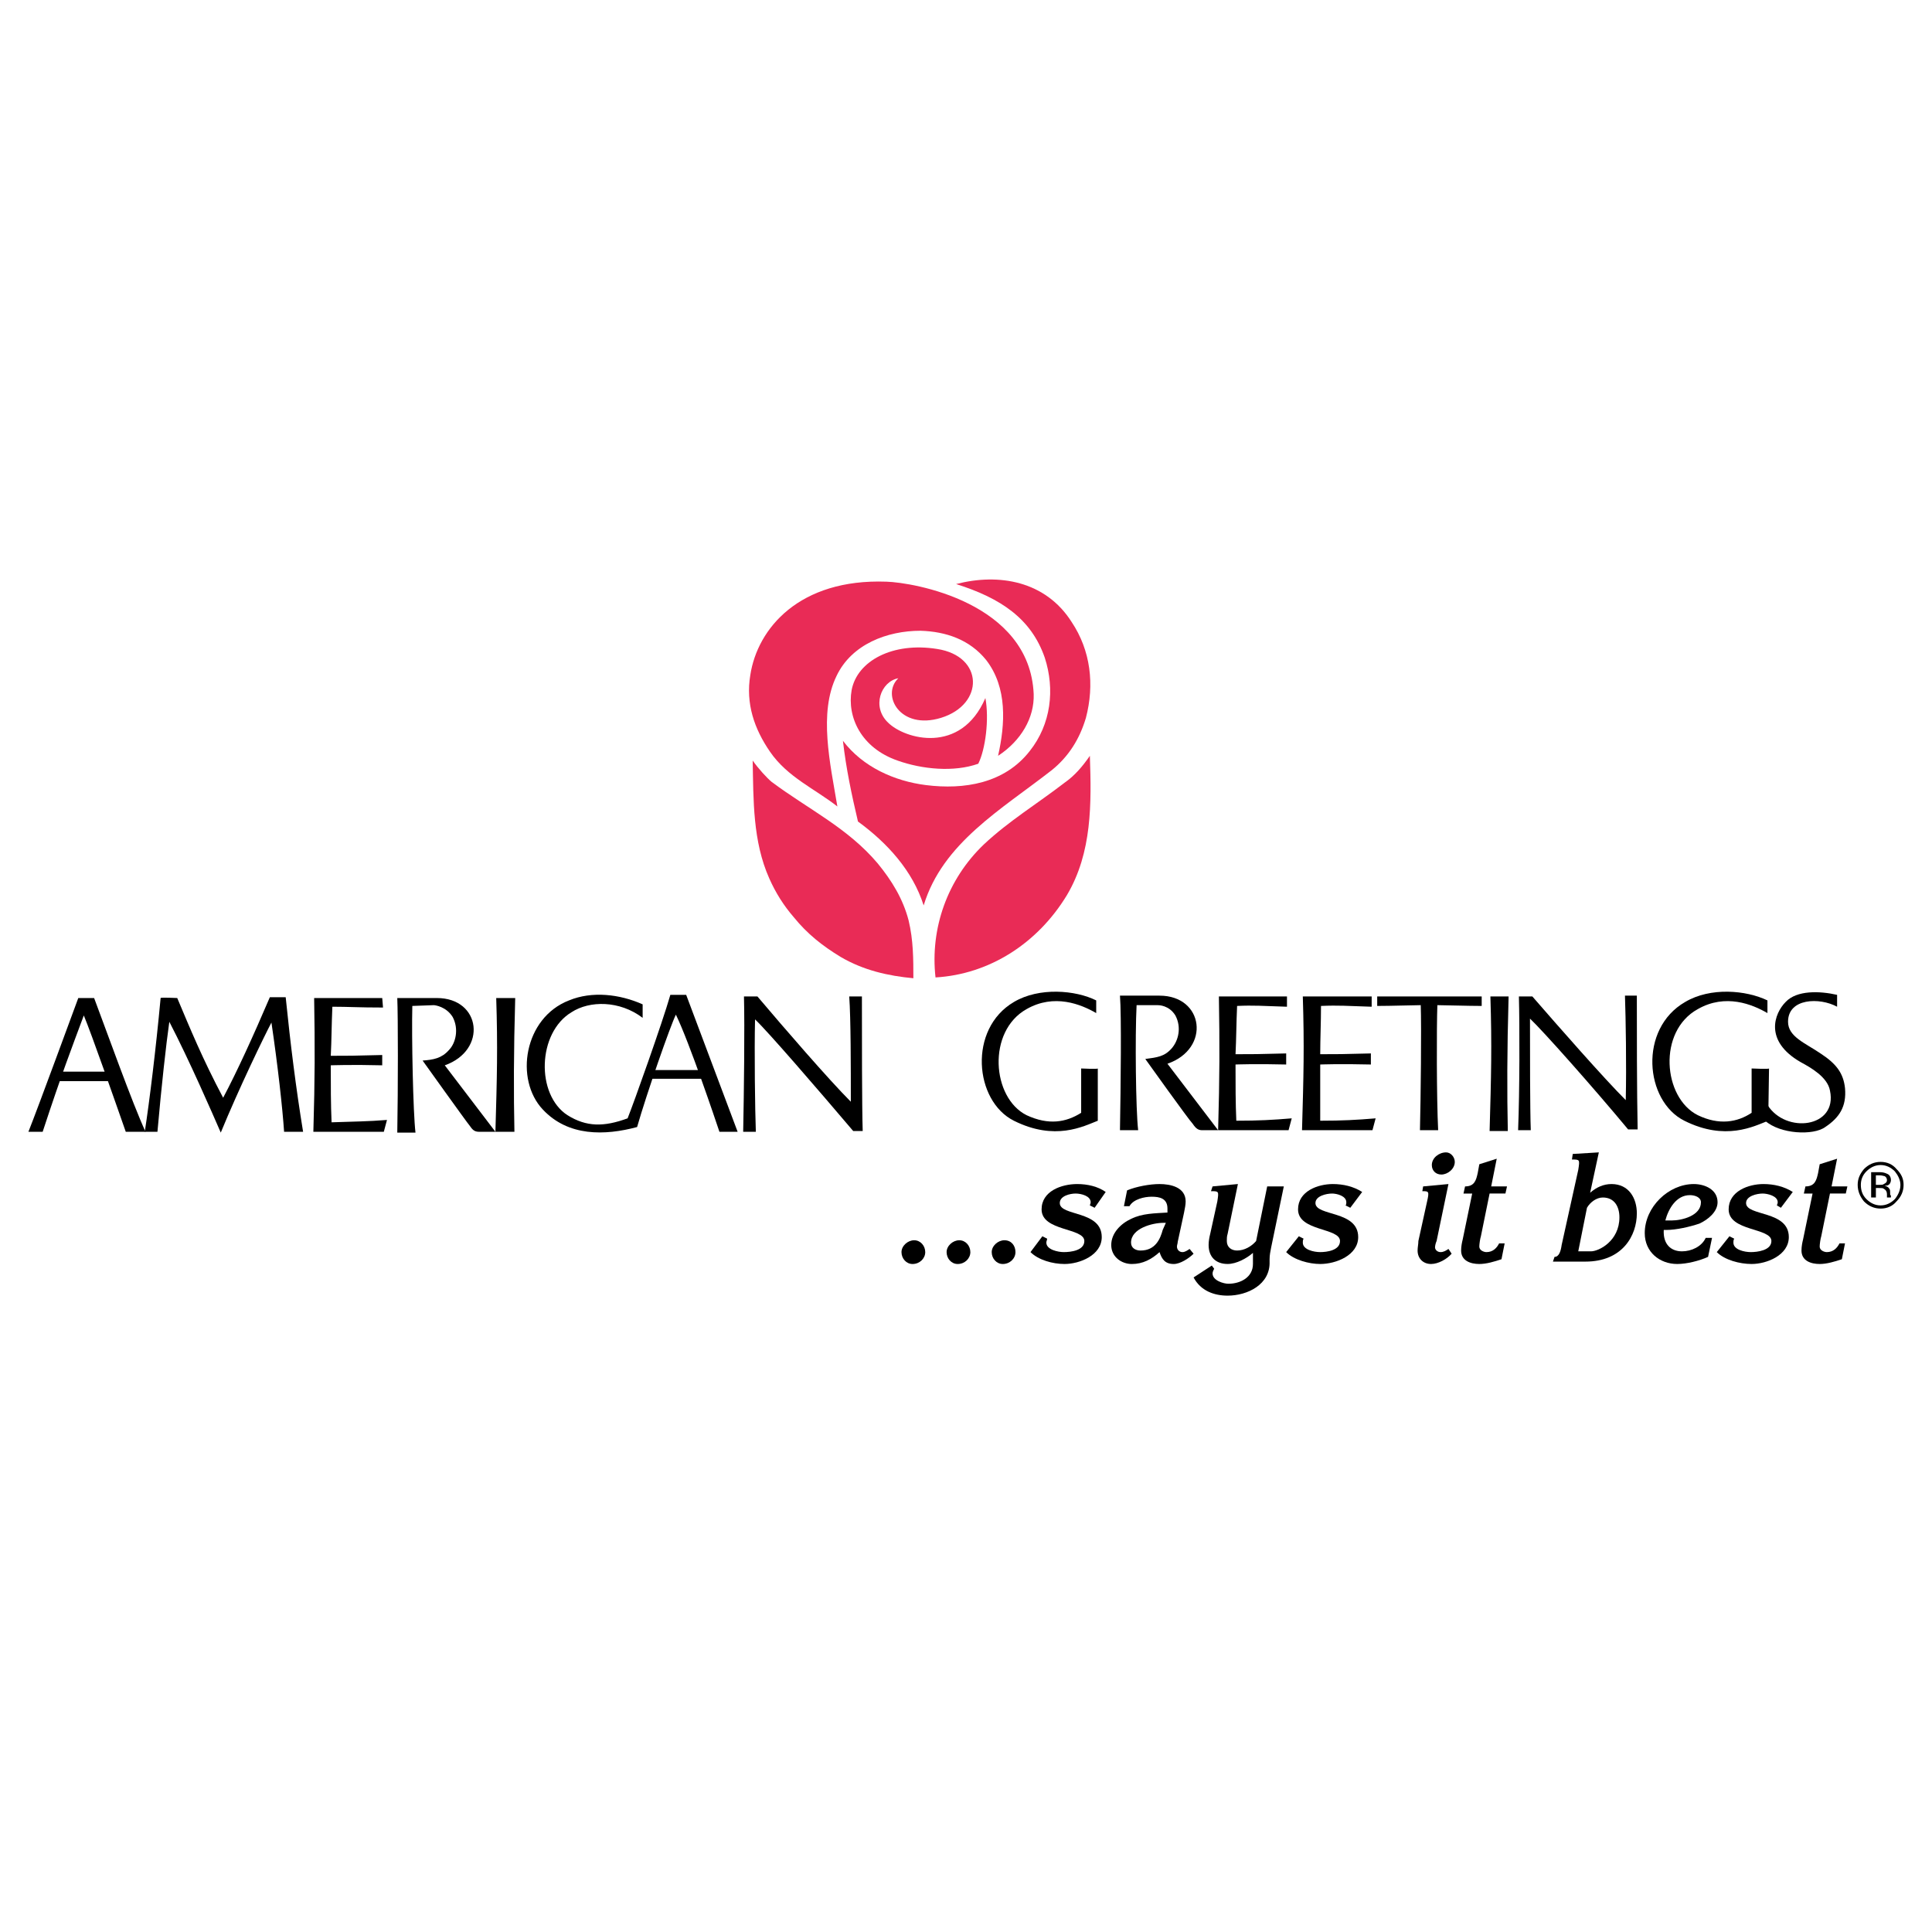 <?xml version="1.0" encoding="utf-8"?>
<!-- Generator: Adobe Illustrator 13.0.0, SVG Export Plug-In . SVG Version: 6.00 Build 14576)  -->
<!DOCTYPE svg PUBLIC "-//W3C//DTD SVG 1.0//EN" "http://www.w3.org/TR/2001/REC-SVG-20010904/DTD/svg10.dtd">
<svg version="1.0" id="Layer_1" xmlns="http://www.w3.org/2000/svg" xmlns:xlink="http://www.w3.org/1999/xlink" x="0px" y="0px"
	 width="192.756px" height="192.756px" viewBox="0 0 192.756 192.756" enable-background="new 0 0 192.756 192.756"
	 xml:space="preserve">
<g>
	<polygon fill-rule="evenodd" clip-rule="evenodd" fill="#FFFFFF" points="0,0 192.756,0 192.756,192.756 0,192.756 0,0 	"/>
	<path fill-rule="evenodd" clip-rule="evenodd" d="M148.697,99.416h1.816c-0.158,5.527-0.158,9.635-0.079,13.426h-1.816
		C148.776,107.312,148.855,104.391,148.697,99.416L148.697,99.416z"/>
	<path fill-rule="evenodd" clip-rule="evenodd" d="M113.555,112.762h-1.816c0.079-4.422,0.158-11.529,0-13.426h3.948
		c4.423,0,5.134,5.291,0.79,6.793l5.055,6.633h-1.58c-0.395,0-0.632-0.158-0.947-0.631c-0.395-0.395-4.738-6.477-4.738-6.477
		c1.185-0.158,1.896-0.236,2.605-1.027c0.711-0.789,1.027-2.131,0.396-3.316c-0.632-1.025-1.658-1.025-1.737-1.025
		c-0.158,0-2.133,0-2.133,0C113.238,103.365,113.317,110.787,113.555,112.762L113.555,112.762z"/>
	<path fill-rule="evenodd" clip-rule="evenodd" d="M143.485,112.762c-0.158-3.158-0.158-10.346-0.079-12.477
		c0.632,0,3.08,0.078,4.423,0.078v-0.947h-10.425v0.947c1.422,0,3.633-0.078,4.344-0.078c0.079,2.131,0,9.318-0.079,12.477H143.485
		L143.485,112.762z"/>
	<path fill-rule="evenodd" clip-rule="evenodd" d="M151.541,99.416h1.342c2.606,3,7.107,8.133,9.319,10.346
		c0.079-3.475,0-8.135-0.079-10.426h1.185c0,3.791,0,9.32,0.079,13.348h-0.948c-3.475-4.186-8.528-9.873-9.792-11.057
		c0,3.158,0,9.082,0.079,11.135h-1.264C151.619,108.812,151.619,102.416,151.541,99.416L151.541,99.416z"/>
	<path fill-rule="evenodd" clip-rule="evenodd" d="M109.527,106.602c0,0.08-1.659,0-1.659,0v4.424
		c-1.5,0.947-3.237,1.264-5.448,0.236c-3.476-1.738-3.949-8.371,0-10.582c2.764-1.58,5.448-0.475,6.949,0.395v-1.264
		c-2.054-1.027-5.687-1.342-8.213,0.158c-4.581,2.686-3.949,9.871,0,11.846c4.106,2.053,6.949,0.553,8.371,0V106.602
		L109.527,106.602z"/>
	<path fill-rule="evenodd" clip-rule="evenodd" d="M176.496,106.602c0,0.08-1.737,0-1.737,0v4.424
		c-1.422,0.947-3.238,1.264-5.37,0.236c-3.475-1.738-4.027-8.371,0-10.582c2.764-1.58,5.449-0.475,6.949,0.395v-1.264
		c-2.132-1.027-5.686-1.342-8.213,0.158c-4.659,2.686-4.028,9.871-0.079,11.846c4.106,2.053,6.949,0.553,8.371,0L176.496,106.602
		L176.496,106.602z"/>
	<path fill-rule="evenodd" clip-rule="evenodd" d="M131.719,111.814c2.211,0,3.632-0.078,5.527-0.236l-0.315,1.184h-7.028
		c0.157-5.449,0.236-8.371,0.079-13.346h6.87v1.025c-2.448-0.078-3.316-0.156-5.055-0.078c0,1.658-0.078,3.316-0.078,4.816
		c1.816,0,2.053,0,5.054-0.078v1.105c-3.08-0.078-5.054,0-5.054,0C131.719,108.182,131.719,110.076,131.719,111.814L131.719,111.814
		z"/>
	<path fill-rule="evenodd" clip-rule="evenodd" d="M123.347,111.814c2.212,0,3.634-0.078,5.528-0.236l-0.315,1.184h-7.028
		c0.157-5.449,0.157-8.371,0.078-13.346h6.792v1.025c-2.448-0.078-3.316-0.156-4.976-0.078c-0.079,1.658-0.079,3.316-0.157,4.816
		c1.816,0,2.132,0,5.054-0.078v1.105c-3.001-0.078-5.054,0-5.054,0C123.269,108.182,123.269,110.076,123.347,111.814
		L123.347,111.814z"/>
	<path fill-rule="evenodd" clip-rule="evenodd" d="M183.288,100.441v-1.184c-1.737-0.395-4.028-0.475-5.134,0.711
		c-1.105,1.105-2.211,3.869,1.501,6.002c1.026,0.553,2.685,1.5,2.922,2.842c0.789,3.713-4.423,4.344-6.239,1.422l-0.237,1.58
		c1.501,1.342,4.818,1.5,6.003,0.631c1.421-0.947,2.132-2.053,1.974-3.869c-0.157-1.5-0.868-2.447-2.448-3.475
		c-1.5-1.027-3.237-1.658-3.237-3.158C178.392,99.574,181.551,99.494,183.288,100.441L183.288,100.441z"/>
	<path fill-rule="evenodd" clip-rule="evenodd" d="M57.01,100.996c1.816-1.186,4.817-1.186,7.107,0.553v-1.344
		c-2.291-1.025-5.054-1.342-7.344-0.395c-4.501,1.738-5.449,7.896-2.606,10.898c2.527,2.686,6.16,2.605,9.397,1.736
		c0.948-3.316,3.317-10.107,3.87-11.213c1.343,2.764,3.949,10.504,4.344,11.688h1.816l-5.133-13.662h-1.58
		c-0.79,2.764-3.632,10.74-4.264,12.32c-2.369,0.867-4.106,0.867-6.002-0.316C53.457,109.209,53.614,103.049,57.01,100.996
		L57.01,100.996z"/>
	<path fill-rule="evenodd" clip-rule="evenodd" d="M4.256,112.92H2.834c0.948-2.369,4.739-12.715,4.976-13.346h1.58
		c1.105,2.922,3.87,10.66,5.133,13.346h-1.975c-1.105-3.158-3.396-9.713-4.186-11.609C7.099,104.707,6.23,106.918,4.256,112.92
		L4.256,112.92z"/>
	<path fill-rule="evenodd" clip-rule="evenodd" d="M74.226,99.416h1.342c2.606,3.08,7.108,8.291,9.319,10.504
		c0-3.477,0-8.293-0.158-10.504h1.264c0,3.791,0,11.135,0.079,13.426h-0.948c-3.554-4.186-8.529-9.951-9.793-11.137
		c-0.079,3.16,0,9.162,0.079,11.215h-1.263C74.226,108.971,74.305,102.496,74.226,99.416L74.226,99.416z"/>
	<path fill-rule="evenodd" clip-rule="evenodd" d="M49.508,99.574h1.895c-0.158,5.449-0.158,9.555-0.079,13.346h-1.896
		C49.586,107.471,49.666,104.471,49.508,99.574L49.508,99.574z"/>
	<path fill-rule="evenodd" clip-rule="evenodd" d="M33.081,111.973c2.211-0.08,3.633-0.08,5.528-0.236l-0.316,1.184h-7.029
		c0.158-5.449,0.158-8.371,0.079-13.346h6.792l0.079,0.947c-2.527,0-3.396-0.08-5.054-0.08c-0.079,1.738-0.079,3.396-0.158,4.896
		c1.816,0,2.132,0,5.133-0.078v1.027c-3.08-0.08-5.133,0-5.133,0C33.002,108.34,33.002,110.156,33.081,111.973L33.081,111.973z"/>
	<path fill-rule="evenodd" clip-rule="evenodd" d="M14.444,112.92h1.264c0.395-4.502,0.869-8.766,1.185-10.977
		c1.974,3.791,4.343,9.24,5.133,11.057c1.816-4.424,4.344-9.635,5.055-10.979c0.632,4.266,1.105,8.529,1.263,10.898h1.896
		c-0.711-4.344-1.264-8.766-1.737-13.426h-1.58c-1.658,3.871-3.238,7.346-4.66,10.029c-2.053-3.869-3.316-6.949-4.58-9.949
		c0,0-1.658-0.08-1.658,0C15.549,104.707,14.917,109.84,14.444,112.92L14.444,112.92z"/>
	<path fill-rule="evenodd" clip-rule="evenodd" d="M41.453,113h-1.816c0.079-4.424,0.079-11.609,0-13.426h3.949
		c4.422,0,5.054,5.211,0.79,6.713l5.054,6.633h-1.58c-0.395,0-0.632-0.078-0.948-0.553c-0.395-0.475-4.738-6.555-4.738-6.555
		c1.105-0.078,1.896-0.236,2.606-1.027c0.71-0.711,1.026-2.131,0.395-3.316c-0.632-1.027-1.737-1.184-1.896-1.184
		c-0.158,0-2.132,0.078-2.132,0.078C41.058,103.365,41.215,111.025,41.453,113L41.453,113z"/>
	<polygon fill-rule="evenodd" clip-rule="evenodd" points="64.907,106.76 70.199,106.76 70.199,107.629 64.907,107.629 
		64.907,106.76 	"/>
	<polygon fill-rule="evenodd" clip-rule="evenodd" points="5.757,106.918 11.285,106.918 11.285,107.865 5.757,107.865 
		5.757,106.918 	"/>
	<path fill-rule="evenodd" clip-rule="evenodd" fill="#E92B56" d="M83.861,95.467c-1.816-1.106-3.317-2.291-4.659-3.949
		c-1.027-1.185-1.816-2.448-2.448-3.87c-1.659-3.711-1.58-7.818-1.659-11.767c0.553,0.79,1.421,1.737,1.896,2.132
		c3.711,2.764,7.582,4.58,10.582,8.134c1.422,1.738,2.527,3.554,3.08,5.687c0.474,1.974,0.474,3.87,0.474,5.765
		C88.599,97.363,86.151,96.81,83.861,95.467L83.861,95.467z"/>
	<path fill-rule="evenodd" clip-rule="evenodd" fill="#E92B56" d="M88.441,58.034c-8.687-0.315-12.873,4.66-13.583,9.319
		c-0.474,2.843,0.395,5.37,1.975,7.66c1.737,2.527,4.501,3.711,6.712,5.449c-0.711-4.265-1.896-9.319-0.079-13.031
		c1.501-3.159,5.054-4.501,8.372-4.501c2.527,0.079,4.896,0.869,6.554,2.922c2.133,2.764,1.896,6.397,1.185,9.556
		c2.291-1.501,3.633-3.791,3.554-6.16C102.735,60.087,91.126,58.113,88.441,58.034L88.441,58.034z"/>
	<path fill-rule="evenodd" clip-rule="evenodd" fill="#E92B56" d="M92.39,78.33c3.791,0.474,7.818-0.158,10.345-3.396
		c2.132-2.685,2.527-6.16,1.501-9.319c-1.343-3.87-4.344-5.923-8.845-7.344c4.264-1.106,8.923-0.316,11.53,3.791
		c1.896,2.843,2.29,6.239,1.422,9.556c-0.632,2.132-1.737,3.87-3.396,5.212c-5.054,3.949-10.898,7.266-12.793,13.505
		c-1.105-3.475-3.633-6.239-6.555-8.372c-0.631-2.685-1.185-5.291-1.5-8.055C86.072,76.514,89.231,77.935,92.39,78.33L92.39,78.33z"
		/>
	<path fill-rule="evenodd" clip-rule="evenodd" fill="#E92B56" d="M98.154,84.253c2.528-2.369,5.292-4.028,8.056-6.16
		c1.026-0.71,1.816-1.658,2.527-2.685c0.158,4.738,0.236,9.634-2.29,13.899c-2.922,4.817-7.739,7.898-13.11,8.212
		C92.785,92.624,94.522,87.728,98.154,84.253L98.154,84.253z"/>
	<path fill-rule="evenodd" clip-rule="evenodd" fill="#E92B56" d="M84.967,68.853c-0.474,2.685,0.947,5.765,4.58,7.029
		c2.448,0.869,5.607,1.185,8.055,0.316c0.71-1.421,1.106-4.423,0.71-6.555c-2.448,5.686-8.055,4.106-9.713,2.448
		c-1.659-1.579-0.71-4.106,1.027-4.422c-1.737,1.659,0.158,5.212,4.264,3.949c4.343-1.342,4.264-6.16-0.395-6.871
		C89.073,64.036,85.52,65.931,84.967,68.853L84.967,68.853z"/>
	<path fill-rule="evenodd" clip-rule="evenodd" d="M92.311,124.924c0-0.631-0.474-1.184-1.105-1.184
		c-0.632,0-1.264,0.553-1.264,1.184c0,0.633,0.474,1.186,1.105,1.186C91.758,126.109,92.311,125.557,92.311,124.924L92.311,124.924z
		"/>
	<path fill-rule="evenodd" clip-rule="evenodd" d="M96.812,124.924c0-0.631-0.474-1.184-1.105-1.184
		c-0.632,0-1.264,0.553-1.264,1.184c0,0.633,0.474,1.186,1.105,1.186C96.26,126.109,96.812,125.557,96.812,124.924L96.812,124.924z"
		/>
	<path fill-rule="evenodd" clip-rule="evenodd" d="M101.313,124.924c0-0.631-0.395-1.184-1.105-1.184
		c-0.632,0-1.264,0.553-1.264,1.184c0,0.633,0.475,1.186,1.106,1.186C100.761,126.109,101.313,125.557,101.313,124.924
		L101.313,124.924z"/>
	<path fill-rule="evenodd" clip-rule="evenodd" d="M110.316,118.922c-0.789-0.553-1.816-0.789-2.843-0.789
		c-1.579,0-3.554,0.711-3.554,2.527c0,2.211,4.265,1.816,4.265,3.158c0,0.947-1.343,1.105-2.054,1.105
		c-0.553,0-1.737-0.236-1.737-0.947c0-0.158,0.079-0.236,0.079-0.395l-0.474-0.238l-1.185,1.58c0.79,0.789,2.211,1.186,3.396,1.186
		c1.501,0,3.712-0.869,3.712-2.686c0-2.686-4.186-2.055-4.186-3.396c0-0.711,1.026-0.947,1.579-0.947s1.501,0.236,1.501,0.869
		c0,0.158-0.079,0.236-0.079,0.314l0.474,0.238L110.316,118.922L110.316,118.922z"/>
	<path fill-rule="evenodd" clip-rule="evenodd" d="M116.318,122.002l-0.315,0.711c-0.237,0.869-0.711,2.053-2.211,2.053
		c-0.475,0-0.948-0.236-0.948-0.789c0-1.422,2.133-1.975,3.238-1.975H116.318L116.318,122.002z M112.686,120.344
		c0.396-0.711,1.501-0.947,2.212-0.947c0.789,0,1.579,0.156,1.579,1.184c0,0.158,0,0.236,0,0.395
		c-1.264,0.08-2.527,0.08-3.633,0.633c-1.026,0.473-1.975,1.422-1.975,2.605c0,1.186,1.027,1.896,2.054,1.896
		c1.105,0,1.975-0.475,2.764-1.186c0.237,0.711,0.554,1.186,1.422,1.186c0.632,0,1.501-0.553,1.975-1.027l-0.396-0.475
		c-0.236,0.158-0.474,0.316-0.71,0.316c-0.316,0-0.553-0.236-0.553-0.553c0-0.158,0.078-0.316,0.078-0.475l0.632-2.922
		c0.079-0.395,0.158-0.789,0.158-1.105c0-1.422-1.5-1.736-2.606-1.736c-0.947,0-2.29,0.236-3.237,0.631l-0.316,1.58H112.686
		L112.686,120.344z"/>
	<path fill-rule="evenodd" clip-rule="evenodd" d="M128.086,118.369h-1.658l-1.106,5.449c-0.474,0.553-1.185,0.947-1.896,0.947
		c-0.553,0-1.026-0.316-1.026-0.947c0-0.236,0-0.475,0.079-0.711l1.026-4.975l-2.527,0.236l-0.157,0.475
		c0.789,0,0.789,0,0.632,1.025l-0.711,3.238c-0.079,0.316-0.158,0.711-0.158,1.105c0,1.186,0.711,1.896,1.896,1.896
		c0.868,0,1.896-0.553,2.527-1.107l0,0c0,0.238,0,0.475,0,0.711v0.396c0,1.342-1.264,1.973-2.448,1.973
		c-0.474,0-1.58-0.314-1.58-1.025c0-0.158,0.079-0.316,0.158-0.475l-0.236-0.316l-1.816,1.186c0.71,1.342,2.053,1.816,3.396,1.816
		c1.975,0,4.265-1.105,4.186-3.396v-0.236c0-0.395,0.079-0.789,0.158-1.186L128.086,118.369L128.086,118.369z"/>
	<path fill-rule="evenodd" clip-rule="evenodd" d="M135.904,118.922c-0.869-0.553-1.896-0.789-2.923-0.789
		c-1.5,0-3.475,0.711-3.475,2.527c0,2.211,4.186,1.816,4.186,3.158c0,0.947-1.342,1.105-1.974,1.105s-1.737-0.236-1.737-0.947
		c0-0.158,0-0.236,0.078-0.395l-0.474-0.238l-1.264,1.58c0.79,0.789,2.29,1.186,3.396,1.186c1.579,0,3.79-0.869,3.79-2.686
		c0-2.686-4.265-2.055-4.265-3.396c0-0.711,1.106-0.947,1.659-0.947c0.474,0,1.421,0.236,1.421,0.869c0,0.158,0,0.236-0.079,0.314
		l0.475,0.238L135.904,118.922L135.904,118.922z"/>
	<path fill-rule="evenodd" clip-rule="evenodd" d="M144.512,118.133l-2.526,0.236l-0.079,0.475c0.632,0,0.71,0,0.474,1.025
		l-0.869,3.949c0,0.316-0.079,0.631-0.079,0.947c0,0.791,0.554,1.344,1.343,1.344c0.711,0,1.58-0.475,2.054-1.027l-0.316-0.475
		c-0.236,0.158-0.474,0.316-0.789,0.316c-0.316,0-0.553-0.236-0.553-0.475c0-0.156,0.078-0.473,0.157-0.631L144.512,118.133
		L144.512,118.133z M143.801,117.184c0.632,0,1.343-0.553,1.343-1.262c0-0.475-0.395-0.949-0.868-0.949
		c-0.711,0-1.422,0.553-1.422,1.264C142.854,116.789,143.248,117.184,143.801,117.184L143.801,117.184z"/>
	<path fill-rule="evenodd" clip-rule="evenodd" d="M148.776,118.369l0.553-2.764l-1.737,0.553l-0.158,0.869
		c-0.157,0.711-0.315,1.342-1.264,1.342l-0.157,0.711h0.868l-0.947,4.58c-0.079,0.316-0.158,0.711-0.158,1.105
		c0,1.027,0.948,1.344,1.816,1.344c0.711,0,1.501-0.238,2.211-0.475l0.316-1.58h-0.553c-0.237,0.475-0.632,0.869-1.264,0.869
		c-0.237,0-0.711-0.158-0.711-0.553c0-0.236,0.079-0.789,0.158-1.027l0.868-4.264h1.58l0.157-0.711H148.776L148.776,118.369z"/>
	<path fill-rule="evenodd" clip-rule="evenodd" d="M158.332,120.502c0.316-0.553,0.948-1.027,1.58-1.027
		c1.185,0,1.658,0.947,1.658,1.975c0,2.369-2.054,3.396-2.843,3.396h-1.264L158.332,120.502L158.332,120.502z M154.937,125.871
		h3.237c3.712,0,5.134-2.605,5.134-4.816c0-1.502-0.79-2.922-2.527-2.922c-0.79,0-1.5,0.314-2.132,0.867l0,0l0.868-4.027
		l-2.605,0.158l-0.079,0.553c0.789,0,0.789,0,0.632,1.027l-1.659,7.502c-0.078,0.553-0.236,1.186-0.71,1.186L154.937,125.871
		L154.937,125.871z"/>
	<path fill-rule="evenodd" clip-rule="evenodd" d="M170.81,123.502h-0.632c-0.395,0.869-1.421,1.344-2.369,1.344
		c-1.105,0-1.895-0.711-1.816-2.133h0.237c1.026,0,2.369-0.316,3.317-0.633c0.868-0.395,1.815-1.184,1.815-2.131
		c0-1.264-1.263-1.816-2.369-1.816c-2.526,0-4.896,2.289-4.896,4.896c0,1.895,1.501,3.08,3.238,3.08c0.948,0,2.212-0.316,3.08-0.711
		L170.81,123.502L170.81,123.502z M166.15,121.766c0.316-1.186,1.105-2.527,2.448-2.527c0.553,0,1.105,0.236,1.105,0.711
		c0,1.342-1.896,1.816-2.922,1.816H166.15L166.15,121.766z"/>
	<path fill-rule="evenodd" clip-rule="evenodd" d="M178.865,118.922c-0.869-0.553-1.896-0.789-2.922-0.789
		c-1.501,0-3.475,0.711-3.475,2.527c0,2.211,4.264,1.816,4.264,3.158c0,0.947-1.421,1.105-2.053,1.105s-1.737-0.236-1.737-0.947
		c0-0.158,0-0.236,0.079-0.395l-0.475-0.238l-1.263,1.58c0.789,0.789,2.29,1.186,3.475,1.186c1.5,0,3.712-0.869,3.712-2.686
		c0-2.686-4.265-2.055-4.265-3.396c0-0.711,1.105-0.947,1.658-0.947c0.474,0,1.5,0.236,1.5,0.869c0,0.158-0.079,0.236-0.079,0.314
		l0.396,0.238L178.865,118.922L178.865,118.922z"/>
	<path fill-rule="evenodd" clip-rule="evenodd" d="M182.735,118.369l0.553-2.764l-1.737,0.553l-0.158,0.869
		c-0.158,0.711-0.316,1.342-1.264,1.342l-0.158,0.711h0.869l-0.948,4.58c-0.079,0.316-0.157,0.711-0.157,1.105
		c0,1.027,0.947,1.344,1.816,1.344c0.71,0,1.5-0.238,2.211-0.475l0.315-1.58h-0.553c-0.236,0.475-0.632,0.869-1.264,0.869
		c-0.236,0-0.71-0.158-0.71-0.553c0-0.236,0.078-0.789,0.157-1.027l0.869-4.264h1.579l0.158-0.711H182.735L182.735,118.369z"/>
	<path fill-rule="evenodd" clip-rule="evenodd" d="M186.21,116.869c-0.396,0.395-0.553,0.869-0.553,1.342
		c0,0.553,0.157,1.027,0.553,1.422c0.395,0.395,0.868,0.631,1.421,0.631s1.026-0.236,1.422-0.631
		c0.315-0.395,0.553-0.869,0.553-1.422c0-0.473-0.237-0.947-0.553-1.342c-0.396-0.395-0.869-0.633-1.422-0.633
		S186.604,116.475,186.21,116.869L186.21,116.869z M189.211,119.869c-0.396,0.475-0.948,0.711-1.58,0.711s-1.185-0.236-1.658-0.711
		c-0.395-0.473-0.632-1.025-0.632-1.658c0-0.631,0.237-1.105,0.632-1.58c0.474-0.473,1.026-0.709,1.658-0.709
		s1.185,0.236,1.58,0.709c0.474,0.475,0.71,0.949,0.71,1.58C189.921,118.844,189.685,119.396,189.211,119.869L189.211,119.869z
		 M188.026,117.342c-0.079,0-0.237-0.078-0.475-0.078h-0.395v0.947h0.395c0.158,0,0.316,0,0.396-0.078
		c0.157-0.08,0.315-0.158,0.315-0.395C188.263,117.58,188.184,117.422,188.026,117.342L188.026,117.342z M187.552,116.947
		c0.316,0,0.553,0.08,0.711,0.158c0.237,0.078,0.395,0.316,0.395,0.633c0,0.156-0.078,0.395-0.236,0.473
		c-0.079,0.08-0.237,0.08-0.395,0.08c0.236,0.078,0.395,0.156,0.474,0.314c0.079,0.08,0.079,0.238,0.079,0.395v0.158
		c0,0.08,0.078,0.08,0.078,0.158c0,0.08,0,0.158,0,0.158l0,0h-0.395l0,0l0,0v-0.078v-0.238c0-0.314-0.158-0.473-0.315-0.553
		c-0.079-0.078-0.237-0.078-0.475-0.078h-0.315v0.947h-0.474v-2.527H187.552L187.552,116.947z"/>
</g>
</svg>
